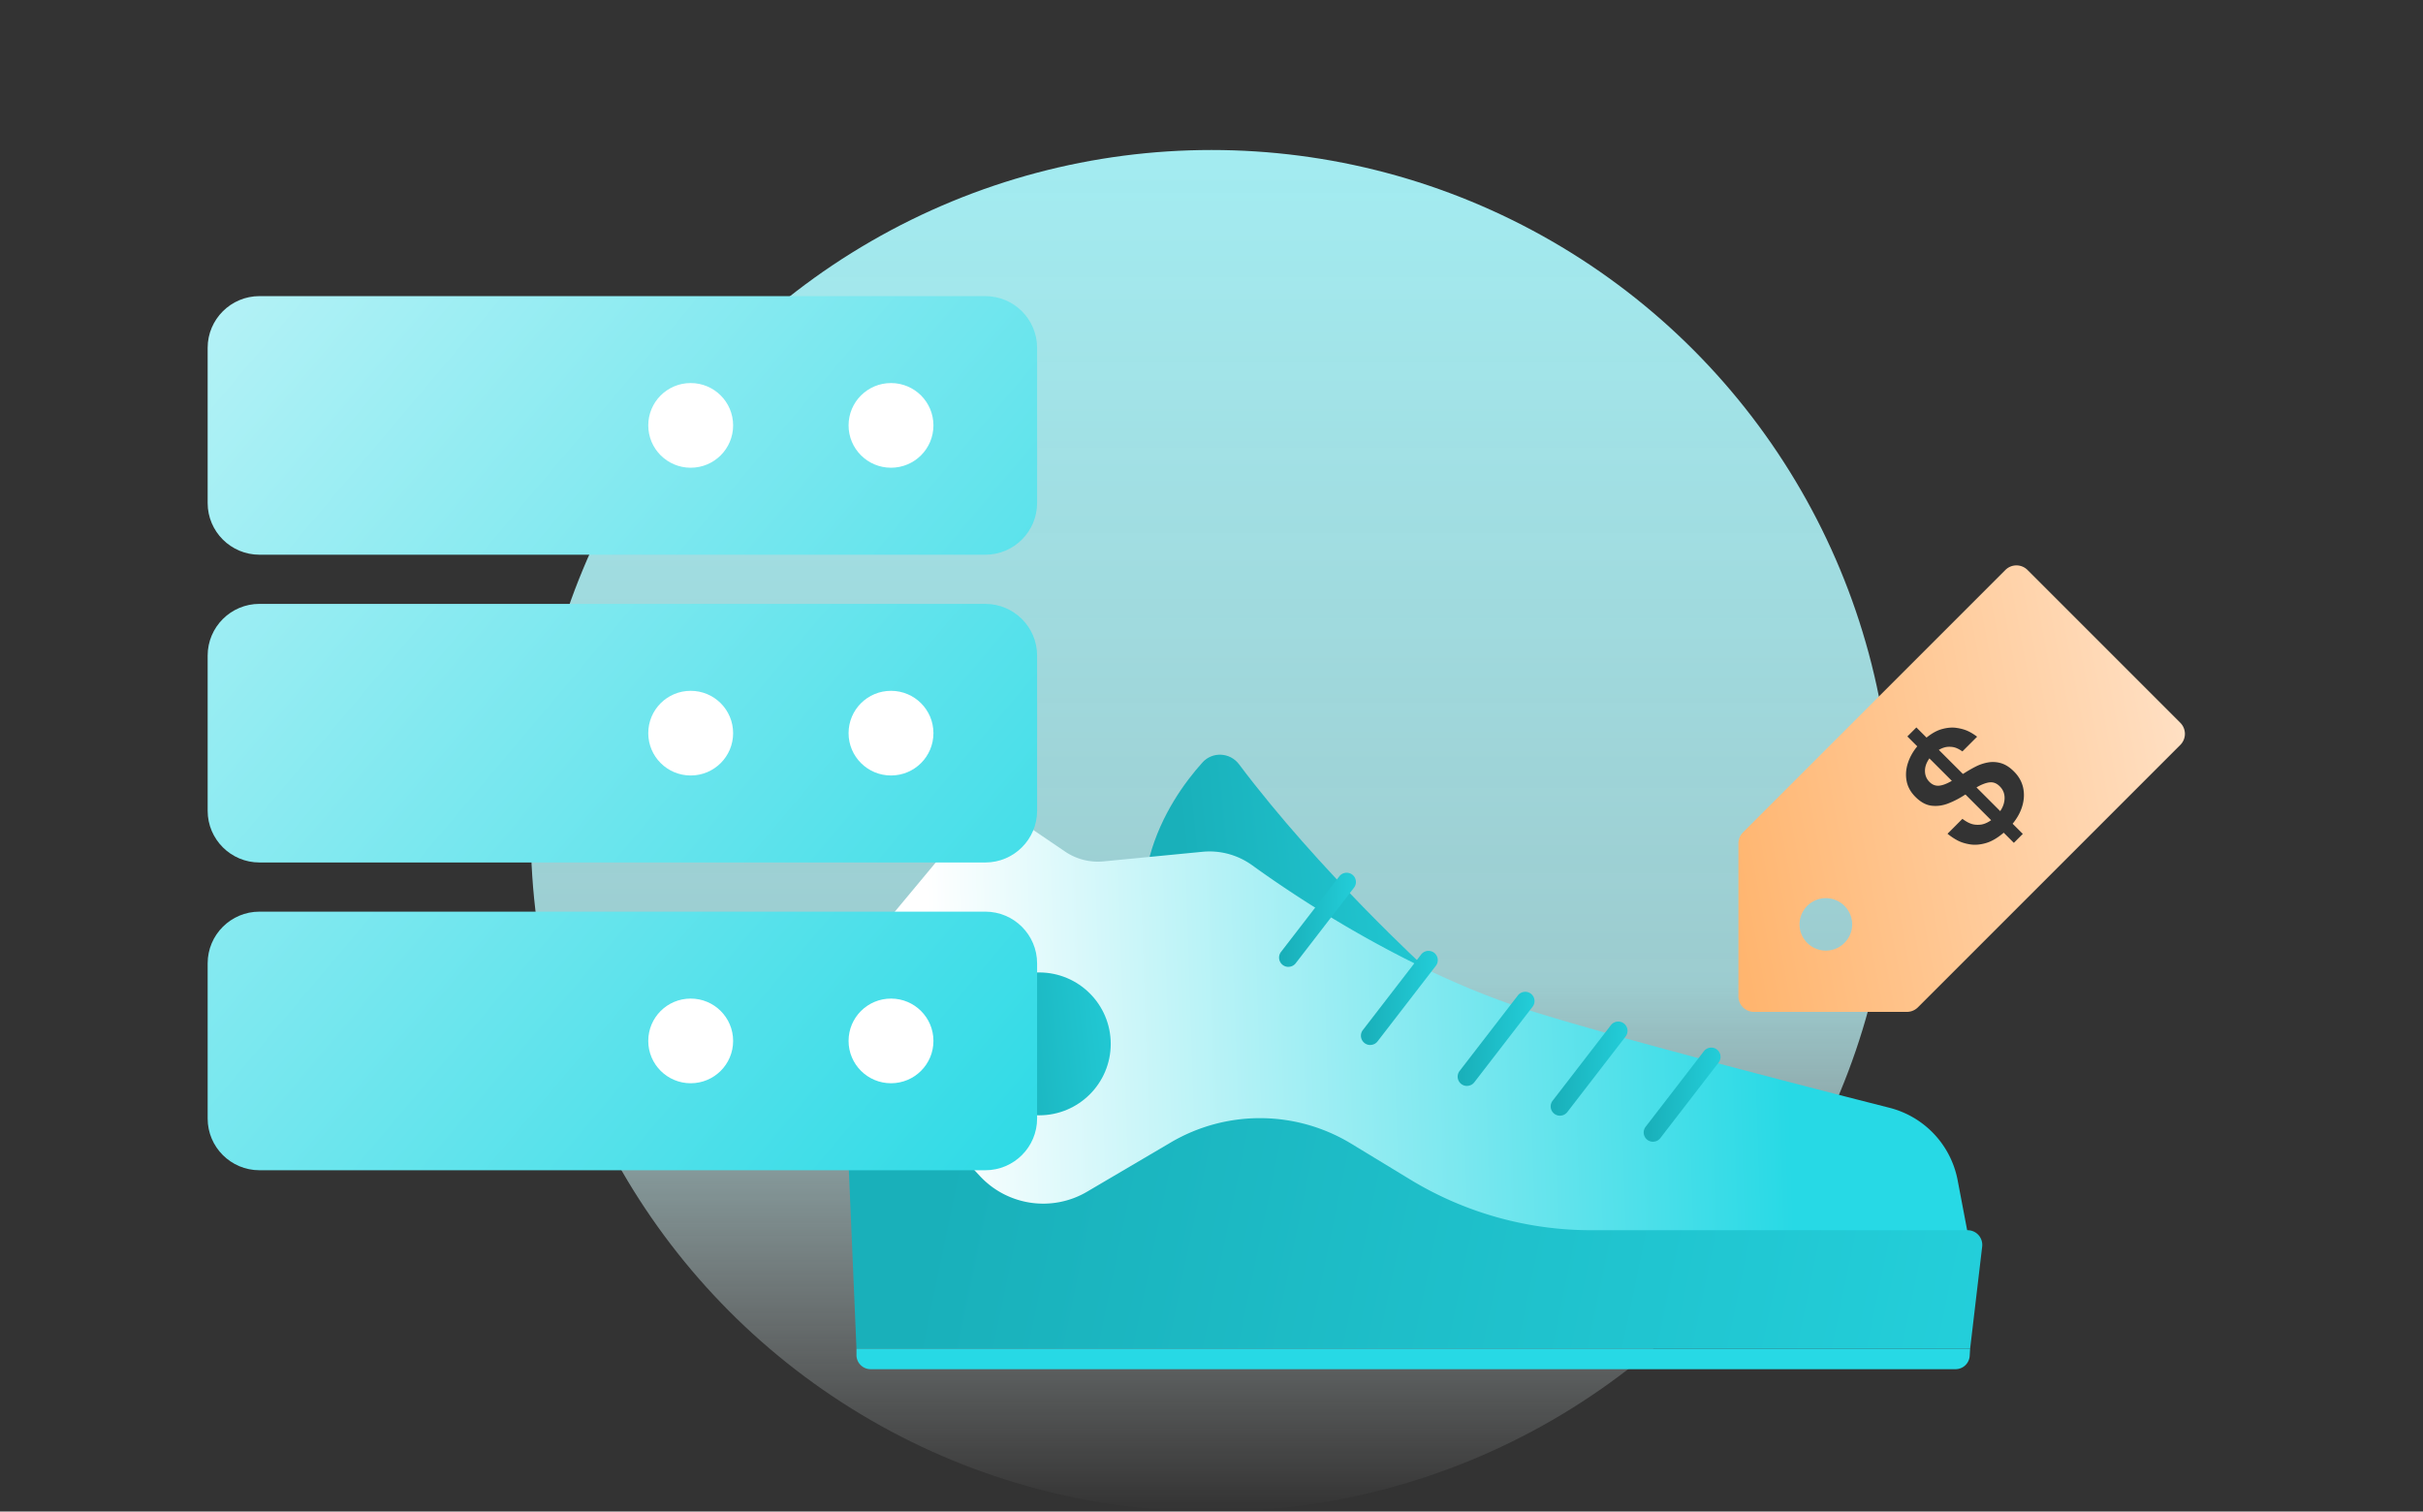 <svg xmlns="http://www.w3.org/2000/svg" width="630" height="393" fill="none"><rect width="100%" height="100%" fill="#333333" stroke="none"/><mask id="a" width="630" height="500" x="0" y="-34" maskUnits="userSpaceOnUse" style="mask-type:alpha"><path fill="#D9D9D9" d="M0-34h630v500H0z"/></mask><g mask="url(#a)"><circle cx="315" cy="216" r="177" fill="url(#b)"/><g clip-path="url(#c)"><path fill="url(#d)" d="M371.09 252.126s-28.039-25.611-48.938-53.424c-2.334-3.102-6.912-3.342-9.511-.456-4.528 5.039-10.729 13.483-13.709 24.421 0 0 10.297 50.538 11.667 50.538 1.369 0 60.504-21.091 60.504-21.091l-.013.012Z"/><path fill="url(#e)" d="m511.565 320.313-2.561-13.457a24.08 24.08 0 0 0-17.742-18.838c-26.606-6.76-81.264-20.863-99.171-27.168-25.604-9.026-50.688-24.433-66.489-35.865-3.754-2.709-8.345-3.975-12.948-3.52l-25.719 2.494a15.198 15.198 0 0 1-10.018-2.557l-14.166-9.621c-3.284-2.229-7.736-1.608-10.272 1.443l-28.889 34.713-1.357 44.854 16.651 31.624L493.951 337.1l17.614-16.787Z"/><path fill="url(#f)" d="M512.25 350.671H222.69l-2.333-54.59a4.094 4.094 0 0 1 1.496-3.342l7.33-5.988a6.063 6.063 0 0 1 8.269.545l17.412 18.559c7.19 7.659 18.73 9.317 27.785 3.988l21.774-12.812a45.717 45.717 0 0 1 46.91.329l15.357 9.33a90.514 90.514 0 0 0 47.011 13.167h97.903a3.807 3.807 0 0 1 3.779 4.241l-3.133 26.573Z"/><path fill="#27D9E5" d="M222.689 350.671v1.646a3.678 3.678 0 0 0 3.678 3.671h282.091a3.686 3.686 0 0 0 3.677-3.443l.115-1.887H222.689v.013Z"/><path fill="url(#g)" d="M270.196 289.98c10.274 0 18.604-8.315 18.604-18.572s-8.33-18.572-18.604-18.572c-10.275 0-18.604 8.315-18.604 18.572s8.329 18.572 18.604 18.572Z"/><path fill="url(#h)" d="M334.985 251.387a2.415 2.415 0 0 1-1.471-.506 2.414 2.414 0 0 1-.444-3.381l15.155-19.648a2.423 2.423 0 0 1 3.386-.443 2.414 2.414 0 0 1 .444 3.381L336.9 250.438a2.39 2.39 0 0 1-1.915.936v.013Z"/><path fill="url(#i)" d="M356.267 271.701a2.409 2.409 0 0 1-1.471-.506 2.412 2.412 0 0 1-.443-3.38l15.154-19.648a2.422 2.422 0 0 1 3.386-.443 2.411 2.411 0 0 1 .444 3.38l-15.155 19.648a2.391 2.391 0 0 1-1.915.937v.012Z"/><path fill="url(#j)" d="M381.42 282.344a2.415 2.415 0 0 1-1.471-.506 2.411 2.411 0 0 1-.444-3.38l15.154-19.649a2.423 2.423 0 0 1 3.386-.443 2.412 2.412 0 0 1 .444 3.381l-15.154 19.648a2.39 2.39 0 0 1-1.915.936v.013Z"/><path fill="url(#k)" d="M405.604 290.082a2.409 2.409 0 0 1-1.471-.506 2.413 2.413 0 0 1-.444-3.38l15.155-19.648a2.42 2.42 0 0 1 3.386-.443 2.411 2.411 0 0 1 .444 3.38l-15.155 19.648a2.391 2.391 0 0 1-1.915.937v.012Z"/><path fill="url(#l)" d="M429.789 296.854a2.41 2.41 0 0 1-1.471-.507 2.411 2.411 0 0 1-.444-3.38l15.155-19.648a2.422 2.422 0 0 1 3.386-.443 2.412 2.412 0 0 1 .443 3.38l-15.154 19.648a2.388 2.388 0 0 1-1.915.937v.013Z"/></g><path fill="#fff" d="M159 91h93v38h-93zM159 175h93v38h-93zM159 255h93v38h-93z"/><path fill="url(#m)" d="M256.178 76.99H67.468c-7.434 0-13.476 6.028-13.476 13.445v40.349c0 7.431 6.042 13.445 13.476 13.445h188.71c7.449 0 13.476-6.028 13.476-13.445V90.435c0-7.432-6.042-13.445-13.476-13.445Zm-76.592 44.619c-6.086 0-11.032-4.92-11.032-11.007s4.931-11.007 11.032-11.007c6.102 0 11.033 4.92 11.033 11.007s-4.931 11.007-11.033 11.007Zm52.083 0c-6.086 0-11.033-4.92-11.033-11.007s4.932-11.007 11.033-11.007c6.101 0 11.033 4.92 11.033 11.007s-4.932 11.007-11.033 11.007Zm24.509 35.399H67.468c-7.449 0-13.476 6.028-13.476 13.445v40.349c0 7.432 6.042 13.445 13.476 13.445h188.71c7.449 0 13.476-6.028 13.476-13.445v-40.349c0-7.431-6.042-13.445-13.476-13.445Zm-76.592 44.619c-6.086 0-11.032-4.92-11.032-11.007s4.931-11.007 11.032-11.007c6.102 0 11.033 4.92 11.033 11.007s-4.931 11.007-11.033 11.007Zm52.083 0c-6.086 0-11.033-4.92-11.033-11.007s4.932-11.007 11.033-11.007c6.101 0 11.033 4.92 11.033 11.007s-4.932 11.007-11.033 11.007Zm24.509 35.4H67.468c-7.449 0-13.476 6.028-13.476 13.444v40.349c0 7.432 6.042 13.445 13.476 13.445h188.71c7.449 0 13.476-6.028 13.476-13.445v-40.349c0-7.431-6.042-13.444-13.476-13.444Zm-76.592 44.618c-6.086 0-11.032-4.919-11.032-11.006 0-6.088 4.931-11.007 11.032-11.007 6.102 0 11.033 4.919 11.033 11.007 0 6.087-4.931 11.006-11.033 11.006Zm52.083 0c-6.086 0-11.033-4.919-11.033-11.006 0-6.088 4.932-11.007 11.033-11.007 6.101 0 11.033 4.919 11.033 11.007 0 6.087-4.932 11.006-11.033 11.006Z"/><path fill="url(#n)" d="M500.509 200.5c.022 1.107.416 2.048 1.183 2.815.712.712 1.522 1.03 2.442.964.92-.066 2.037-.493 3.362-1.26l-5.837-5.837c-.789 1.106-1.172 2.212-1.15 3.318Zm16.757 2.914c-.975.131-2.103.569-3.362 1.314l6.166 6.166c.756-1.106 1.128-2.245 1.139-3.417 0-1.172-.405-2.19-1.26-3.034-.81-.81-1.708-1.15-2.683-1.018v-.011Zm49.626-15.498-39.725-39.725a4.066 4.066 0 0 0-5.75 0l-68.223 68.223a4.062 4.062 0 0 0-1.194 2.881v39.736a4.062 4.062 0 0 0 4.063 4.063h39.736a4.081 4.081 0 0 0 2.881-1.194l68.223-68.223a4.066 4.066 0 0 0 0-5.75l-.011-.011Zm-86.35 56.022a6.842 6.842 0 0 1-11.609 0c-1.38-2.169-1.38-5.027 0-7.196a6.842 6.842 0 0 1 11.609 0c1.38 2.169 1.38 5.027 0 7.196Zm45.42-27.14-2.343 2.344-2.64-2.64c-1.599 1.358-3.121 2.256-4.578 2.683-1.457.427-2.793.548-4.02.373-1.226-.176-2.289-.493-3.187-.931-.898-.449-1.84-1.063-2.826-1.851l3.878-3.877c.788.591 1.522 1.018 2.212 1.259.679.252 1.468.34 2.366.263.898-.066 1.862-.46 2.891-1.172l-6.67-6.67-.241.12a22.853 22.853 0 0 1-4.239 2.191c-1.456.569-2.913.767-4.359.591-1.445-.175-2.836-.942-4.173-2.278-1.248-1.248-2.015-2.628-2.3-4.162-.284-1.533-.175-3.066.329-4.622.504-1.555 1.314-3.012 2.442-4.37l-2.573-2.574 2.343-2.343 2.64 2.639c1.424-1.15 2.793-1.895 4.107-2.234 1.314-.351 2.519-.449 3.614-.296 1.096.153 2.049.405 2.859.756.811.35 1.665.865 2.574 1.544l-3.822 3.823c-.636-.438-1.227-.756-1.775-.953-.547-.197-1.205-.274-1.96-.241-.756.044-1.556.306-2.399.799l6.254 6.254.416-.241a35.174 35.174 0 0 1 2.859-1.643 11.535 11.535 0 0 1 3.198-1.095 7.365 7.365 0 0 1 3.406.175c1.15.329 2.3 1.052 3.417 2.18 1.205 1.205 1.983 2.563 2.344 4.085.351 1.523.307 3.1-.153 4.743-.46 1.643-1.304 3.22-2.552 4.742l2.639 2.64.022-.011Z"/></g><defs><linearGradient id="b" x1="315" x2="315" y1="39" y2="393" gradientUnits="userSpaceOnUse"><stop stop-color="#A3ECF1"/><stop offset=".612" stop-color="#B5F0F4" stop-opacity=".808"/><stop offset="1" stop-color="#fff" stop-opacity="0"/></linearGradient><linearGradient id="d" x1="311.475" x2="417.76" y1="260.045" y2="249.108" gradientUnits="userSpaceOnUse"><stop stop-color="#19B0BA"/><stop offset="1" stop-color="#27D9E5"/></linearGradient><linearGradient id="e" x1="467.5" x2="245.101" y1="347.501" y2="354.844" gradientUnits="userSpaceOnUse"><stop stop-color="#27D9E5"/><stop offset="1" stop-color="#fff"/></linearGradient><linearGradient id="f" x1="246" x2="603.363" y1="299.5" y2="373.24" gradientUnits="userSpaceOnUse"><stop stop-color="#19B0BA"/><stop offset="1" stop-color="#27D9E5"/></linearGradient><linearGradient id="g" x1="258.058" x2="312.773" y1="283.63" y2="277.614" gradientUnits="userSpaceOnUse"><stop stop-color="#19B0BA"/><stop offset="1" stop-color="#27D9E5"/></linearGradient><linearGradient id="h" x1="334.309" x2="359.504" y1="232.206" y2="233.145" gradientUnits="userSpaceOnUse"><stop stop-color="#19B0BA"/><stop offset="1" stop-color="#27D9E5"/></linearGradient><linearGradient id="i" x1="355.591" x2="380.787" y1="252.521" y2="253.46" gradientUnits="userSpaceOnUse"><stop stop-color="#19B0BA"/><stop offset="1" stop-color="#27D9E5"/></linearGradient><linearGradient id="j" x1="380.744" x2="405.939" y1="263.163" y2="264.102" gradientUnits="userSpaceOnUse"><stop stop-color="#19B0BA"/><stop offset="1" stop-color="#27D9E5"/></linearGradient><linearGradient id="k" x1="404.928" x2="430.124" y1="270.901" y2="271.841" gradientUnits="userSpaceOnUse"><stop stop-color="#19B0BA"/><stop offset="1" stop-color="#27D9E5"/></linearGradient><linearGradient id="l" x1="429.113" x2="454.308" y1="277.673" y2="278.612" gradientUnits="userSpaceOnUse"><stop stop-color="#19B0BA"/><stop offset="1" stop-color="#27D9E5"/></linearGradient><linearGradient id="m" x1="288" x2="-89.519" y1="304" y2="-15.264" gradientUnits="userSpaceOnUse"><stop stop-color="#27D9E5"/><stop offset="1" stop-color="#fff"/></linearGradient><linearGradient id="n" x1="452" x2="581.5" y1="243.5" y2="219.5" gradientUnits="userSpaceOnUse"><stop stop-color="#FFB56F"/><stop offset="1" stop-color="#FFE2C8"/></linearGradient><clipPath id="c"><path fill="#fff" d="M220.356 191.119h295.051v164.882H220.356z"/></clipPath></defs></svg>